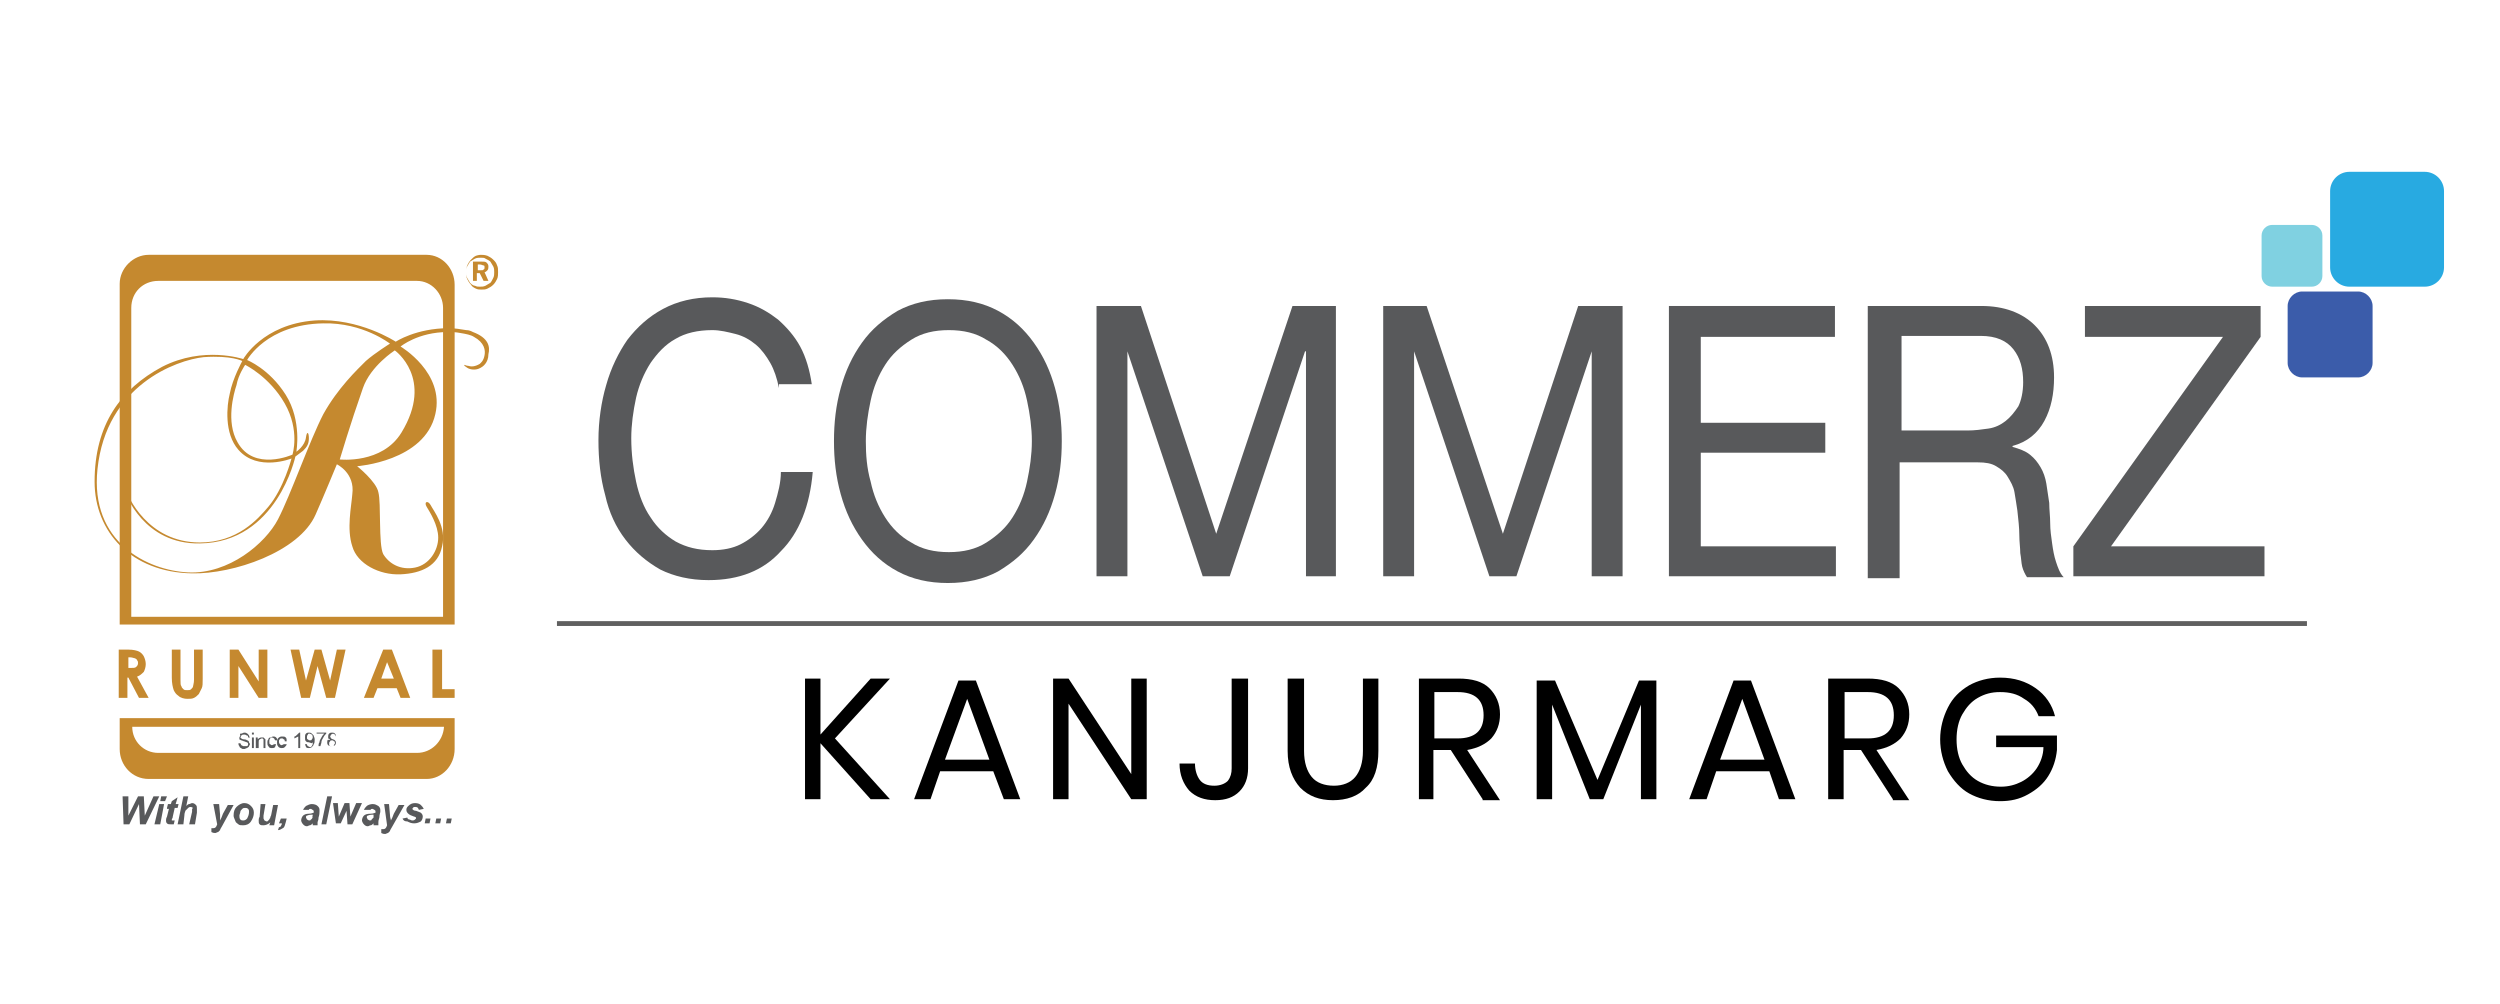 <?xml version="1.0" encoding="utf-8"?>
<!-- Generator: Adobe Illustrator 25.4.1, SVG Export Plug-In . SVG Version: 6.00 Build 0)  -->
<svg version="1.1" id="Layer_1" xmlns="http://www.w3.org/2000/svg" xmlns:xlink="http://www.w3.org/1999/xlink" x="0px" y="0px"
	 viewBox="0 0 259 104" style="enable-background:new 0 0 259 104;" xml:space="preserve">
<style type="text/css">
	.st0{fill:#58595B;}
	.st1{fill:#80D1E1;}
	.st2{fill:#28AAE1;}
	.st3{fill:#3B5CAA;}
	.st4{fill:#C5892F;}
	.st5{fill:none;stroke:#606060;stroke-width:0.5;stroke-miterlimit:10;}
</style>
<g>
	<g>
		<path class="st0" d="M80.7,40.2c-0.2-1-0.5-1.9-0.9-2.6c-0.4-0.7-0.9-1.4-1.5-1.9c-0.6-0.5-1.3-0.9-2.1-1.1
			c-0.8-0.2-1.6-0.4-2.4-0.4c-1.5,0-2.8,0.3-3.8,0.9c-1.1,0.6-1.9,1.5-2.6,2.5c-0.7,1.1-1.2,2.3-1.5,3.6c-0.3,1.4-0.5,2.8-0.5,4.2
			c0,1.6,0.2,3.1,0.5,4.5c0.3,1.4,0.8,2.7,1.5,3.7c0.7,1.1,1.6,1.9,2.6,2.5c1.1,0.6,2.3,0.9,3.8,0.9c1.1,0,2.1-0.2,2.9-0.6
			c0.8-0.4,1.6-1,2.2-1.7c0.6-0.7,1.1-1.6,1.4-2.6c0.3-1,0.6-2.1,0.6-3.2h3.3c-0.3,3.5-1.4,6.3-3.3,8.2c-1.8,2-4.3,3-7.5,3
			c-1.9,0-3.6-0.4-5-1.1c-1.4-0.8-2.6-1.8-3.6-3.1c-1-1.3-1.7-2.8-2.1-4.6c-0.5-1.8-0.7-3.7-0.7-5.7s0.3-4,0.8-5.7
			c0.5-1.8,1.3-3.4,2.2-4.7c1-1.3,2.2-2.4,3.7-3.2c1.5-0.8,3.2-1.2,5.1-1.2c1.3,0,2.5,0.2,3.7,0.6c1.2,0.4,2.2,1,3.1,1.7
			c0.9,0.8,1.7,1.7,2.3,2.8c0.6,1.1,1,2.5,1.2,3.9H80.7z"/>
		<path class="st0" d="M87.1,40.2c0.5-1.8,1.2-3.3,2.2-4.7c1-1.4,2.2-2.4,3.7-3.3c1.5-0.8,3.2-1.2,5.2-1.2c2,0,3.7,0.4,5.2,1.2
			c1.5,0.8,2.7,1.9,3.7,3.3c1,1.4,1.7,2.9,2.2,4.7c0.5,1.8,0.7,3.6,0.7,5.5s-0.2,3.7-0.7,5.5c-0.5,1.8-1.2,3.3-2.2,4.7
			c-1,1.4-2.2,2.4-3.7,3.3c-1.5,0.8-3.2,1.2-5.2,1.2c-2,0-3.7-0.4-5.2-1.2c-1.5-0.8-2.7-1.9-3.7-3.3c-1-1.4-1.7-2.9-2.2-4.7
			c-0.5-1.8-0.7-3.6-0.7-5.5S86.6,42,87.1,40.2 M90.2,49.9c0.3,1.4,0.8,2.6,1.5,3.7c0.7,1.1,1.6,2,2.7,2.6c1.1,0.7,2.4,1,3.9,1
			c1.5,0,2.8-0.3,3.9-1c1.1-0.7,2-1.5,2.7-2.6c0.7-1.1,1.2-2.3,1.5-3.7c0.3-1.4,0.5-2.8,0.5-4.2c0-1.4-0.2-2.8-0.5-4.2
			c-0.3-1.4-0.8-2.6-1.5-3.7c-0.7-1.1-1.6-2-2.7-2.6c-1.1-0.7-2.4-1-3.9-1c-1.5,0-2.8,0.3-3.9,1c-1.1,0.7-2,1.5-2.7,2.6
			c-0.7,1.1-1.2,2.3-1.5,3.7c-0.3,1.4-0.5,2.8-0.5,4.2C89.7,47.1,89.8,48.5,90.2,49.9"/>
		<polygon class="st0" points="113.6,31.7 118.2,31.7 126,55.3 133.9,31.7 138.4,31.7 138.4,59.7 135.3,59.7 135.3,36.4 135.2,36.4 
			127.4,59.7 124.6,59.7 116.8,36.4 116.8,36.4 116.8,59.7 113.6,59.7 		"/>
		<polygon class="st0" points="143.3,31.7 147.8,31.7 155.7,55.3 163.5,31.7 168.1,31.7 168.1,59.7 164.9,59.7 164.9,36.4 
			164.9,36.4 157.1,59.7 154.3,59.7 146.5,36.4 146.5,36.4 146.5,59.7 143.3,59.7 		"/>
		<polygon class="st0" points="172.9,31.7 190.1,31.7 190.1,34.9 176.2,34.9 176.2,43.8 189.1,43.8 189.1,46.9 176.2,46.9 
			176.2,56.6 190.2,56.6 190.2,59.7 172.9,59.7 		"/>
		<path class="st0" d="M193.6,31.7h11.7c2.3,0,4.2,0.7,5.5,2c1.3,1.3,2,3.1,2,5.4c0,1.7-0.3,3.2-1,4.5c-0.7,1.3-1.8,2.2-3.3,2.6v0.1
			c0.7,0.2,1.3,0.4,1.8,0.8c0.5,0.4,0.8,0.8,1.1,1.3c0.3,0.5,0.5,1.1,0.6,1.7c0.1,0.6,0.2,1.3,0.3,2c0,0.7,0.1,1.4,0.1,2.1
			c0,0.7,0.1,1.4,0.2,2.1c0.1,0.7,0.2,1.3,0.4,1.9c0.2,0.6,0.4,1.2,0.8,1.6H210c-0.2-0.3-0.4-0.7-0.5-1.1c-0.1-0.4-0.1-0.9-0.2-1.4
			c0-0.5-0.1-1.2-0.1-1.9c0-0.7-0.1-1.6-0.2-2.5c-0.1-0.7-0.2-1.3-0.3-1.9c-0.1-0.6-0.4-1.1-0.7-1.6c-0.3-0.5-0.7-0.8-1.2-1.1
			c-0.5-0.3-1.1-0.4-1.9-0.4h-8.1v12h-3.3V31.7z M203.8,44.6c0.8,0,1.5-0.1,2.2-0.2c0.7-0.1,1.3-0.4,1.8-0.8
			c0.5-0.4,0.9-0.9,1.3-1.5c0.3-0.6,0.5-1.5,0.5-2.5c0-1.4-0.3-2.5-1-3.4c-0.7-0.9-1.8-1.4-3.4-1.4h-8.2v9.8H203.8z"/>
		<polygon class="st0" points="214.8,56.6 230.3,34.9 216,34.9 216,31.7 234.2,31.7 234.2,34.9 218.7,56.6 234.6,56.6 234.6,59.7 
			214.8,59.7 		"/>
	</g>
	<g>
		<path class="st1" d="M239.5,29.7h-4.1c-0.6,0-1.1-0.5-1.1-1.1v-4.2c0-0.6,0.5-1.1,1.1-1.1h4.1c0.6,0,1.1,0.5,1.1,1.1v4.2
			C240.6,29.2,240.1,29.7,239.5,29.7"/>
		<path class="st2" d="M251.2,29.7h-7.8c-1.1,0-2-0.9-2-2v-7.9c0-1.1,0.9-2,2-2h7.8c1.1,0,2,0.9,2,2v7.9
			C253.2,28.8,252.3,29.7,251.2,29.7"/>
		<path class="st3" d="M244.3,39.1h-5.8c-0.8,0-1.5-0.7-1.5-1.5v-5.9c0-0.8,0.7-1.5,1.5-1.5h5.8c0.8,0,1.5,0.7,1.5,1.5v5.9
			C245.8,38.4,245.1,39.1,244.3,39.1"/>
	</g>
	<g>
		<path class="st0" d="M34.1,77l0,0.2l0.1,0.1l0.2,0c0.1,0,0.2,0,0.2-0.1c0-0.1,0.1-0.1,0.1-0.2c0-0.1,0-0.2-0.1-0.2
			c-0.1-0.1-0.1-0.1-0.2-0.1c-0.1,0-0.2,0-0.2,0.1C34.1,76.9,34.1,76.9,34.1,77 M34.2,76.3l0.1,0.2l0.2,0.1l0.2-0.1l0.1-0.2
			l-0.1-0.2l-0.2-0.1l-0.2,0.1L34.2,76.3z M34.2,76.6L34,76.5L34,76.3c0-0.1,0-0.2,0.1-0.3c0.1-0.1,0.2-0.1,0.3-0.1
			c0.1,0,0.2,0,0.3,0.1c0.1,0.1,0.1,0.2,0.1,0.3l-0.1,0.2l-0.2,0.1c0.1,0,0.2,0.1,0.2,0.1c0.1,0.1,0.1,0.2,0.1,0.2
			c0,0.1,0,0.2-0.1,0.3c-0.1,0.1-0.2,0.1-0.3,0.1c-0.2,0-0.3,0-0.4-0.1c-0.1-0.1-0.1-0.2-0.1-0.3c0-0.1,0-0.2,0.1-0.3
			C34,76.7,34.1,76.7,34.2,76.6 M32.8,76.1v-0.2h1v0.1c-0.1,0.1-0.2,0.2-0.3,0.4c-0.1,0.2-0.2,0.3-0.2,0.5c0,0.1-0.1,0.3-0.1,0.4H33
			c0-0.1,0-0.3,0.1-0.4c0-0.2,0.1-0.3,0.2-0.5c0.1-0.2,0.2-0.3,0.3-0.4H32.8z M32.4,76.4c0-0.1,0-0.2-0.1-0.3l-0.2-0.1
			c-0.1,0-0.2,0-0.2,0.1c-0.1,0.1-0.1,0.2-0.1,0.3c0,0.1,0,0.2,0.1,0.2c0.1,0.1,0.1,0.1,0.2,0.1c0.1,0,0.2,0,0.2-0.1
			C32.3,76.6,32.4,76.5,32.4,76.4 M31.6,77.1l0.2,0c0,0.1,0,0.1,0.1,0.2l0.2,0.1l0.1,0l0.1-0.1l0.1-0.2c0-0.1,0-0.2,0-0.2v0
			l-0.1,0.1L32,76.9c-0.1,0-0.2,0-0.3-0.1c-0.1-0.1-0.1-0.2-0.1-0.4c0-0.2,0-0.3,0.1-0.4c0.1-0.1,0.2-0.1,0.3-0.1
			c0.1,0,0.2,0,0.3,0.1c0.1,0.1,0.1,0.1,0.2,0.2c0,0.1,0.1,0.2,0.1,0.4c0,0.2,0,0.4-0.1,0.5c0,0.1-0.1,0.2-0.2,0.3
			c-0.1,0.1-0.2,0.1-0.3,0.1c-0.1,0-0.2,0-0.3-0.1C31.7,77.3,31.6,77.2,31.6,77.1 M31.1,77.5h-0.2v-1.2l-0.2,0.1l-0.2,0.1v-0.2
			c0.1,0,0.2-0.1,0.3-0.2l0.2-0.2h0.1V77.5z M28.9,76.8h0.6c0-0.1,0-0.2-0.1-0.2c-0.1-0.1-0.1-0.1-0.2-0.1c-0.1,0-0.2,0-0.2,0.1
			C28.9,76.6,28.9,76.7,28.9,76.8 M29.5,77.1l0.2,0c0,0.1-0.1,0.2-0.2,0.3c-0.1,0.1-0.2,0.1-0.3,0.1c-0.1,0-0.3,0-0.4-0.2
			c-0.1-0.1-0.1-0.2-0.1-0.4c0-0.2,0-0.3,0.1-0.4c0.1-0.1,0.2-0.2,0.4-0.2c0.2,0,0.3,0,0.4,0.1c0.1,0.1,0.1,0.2,0.1,0.4v0h-0.8
			c0,0.1,0,0.2,0.1,0.3c0.1,0.1,0.1,0.1,0.2,0.1l0.2-0.1L29.5,77.1z M28.4,77.1l0.2,0c0,0.1-0.1,0.2-0.1,0.3
			c-0.1,0.1-0.2,0.1-0.3,0.1c-0.2,0-0.3,0-0.4-0.2c-0.1-0.1-0.1-0.2-0.1-0.4c0-0.1,0-0.2,0.1-0.3c0-0.1,0.1-0.2,0.2-0.2
			c0.1,0,0.2-0.1,0.3-0.1c0.1,0,0.2,0,0.3,0.1c0.1,0.1,0.1,0.1,0.1,0.3l-0.2,0l-0.1-0.2l-0.2-0.1c-0.1,0-0.2,0-0.2,0.1
			c-0.1,0.1-0.1,0.2-0.1,0.3c0,0.2,0,0.3,0.1,0.3c0.1,0.1,0.1,0.1,0.2,0.1l0.2-0.1C28.4,77.2,28.4,77.1,28.4,77.1 M26.5,77.5v-1.1
			h0.2v0.2c0.1-0.1,0.2-0.2,0.4-0.2l0.2,0l0.1,0.1l0.1,0.1c0,0,0,0.1,0,0.2v0.7h-0.2v-0.7l0-0.2l-0.1-0.1l-0.1,0l-0.2,0.1
			c-0.1,0.1-0.1,0.1-0.1,0.3v0.6H26.5z M26.3,77.5h-0.2v-1.1h0.2V77.5z M26.3,76.1h-0.2v-0.2h0.2V76.1z M24.7,77l0.2,0l0.1,0.2
			l0.2,0.1c0.1,0,0.1,0,0.2,0l0.2,0l0.1-0.1l0-0.1l0-0.1l-0.1-0.1c0,0-0.1,0-0.3-0.1c-0.1,0-0.2-0.1-0.3-0.1l-0.2-0.1l0-0.2l0.1-0.2
			C24.8,76,24.9,76,25,76c0.1,0,0.2-0.1,0.3-0.1c0.1,0,0.2,0,0.3,0.1c0.1,0,0.1,0.1,0.2,0.2c0,0.1,0.1,0.2,0.1,0.2l-0.2,0
			c0-0.1,0-0.2-0.1-0.2c-0.1,0-0.1-0.1-0.3-0.1c-0.1,0-0.2,0-0.3,0.1l-0.1,0.2l0.1,0.1c0,0,0.1,0.1,0.3,0.1c0.2,0,0.3,0.1,0.3,0.1
			c0.1,0,0.2,0.1,0.2,0.2c0,0.1,0.1,0.1,0.1,0.2l-0.1,0.2c0,0.1-0.1,0.1-0.2,0.2c-0.1,0-0.2,0.1-0.3,0.1c-0.1,0-0.3,0-0.3-0.1
			c-0.1,0-0.2-0.1-0.2-0.2C24.7,77.2,24.7,77.1,24.7,77"/>
		<path class="st0" d="M46.3,84.8h0.5l-0.1,0.5h-0.5L46.3,84.8z M45.2,84.8h0.5l-0.1,0.5h-0.5L45.2,84.8z M44.1,84.8h0.5l-0.1,0.5
			H44L44.1,84.8z M41.7,84.8l0.5-0.1c0,0.1,0.1,0.2,0.2,0.2c0.1,0,0.2,0.1,0.3,0.1c0.1,0,0.2,0,0.3-0.1l0.1-0.1l0-0.1
			c0,0-0.1-0.1-0.2-0.1c-0.3-0.1-0.5-0.2-0.6-0.3c-0.1-0.1-0.2-0.2-0.2-0.4c0-0.2,0.1-0.3,0.2-0.4c0.2-0.2,0.4-0.3,0.7-0.3
			c0.3,0,0.5,0.1,0.6,0.2c0.1,0.1,0.2,0.2,0.3,0.4l-0.5,0.1l-0.1-0.2c-0.1-0.1-0.2-0.1-0.3-0.1c-0.1,0-0.2,0-0.2,0.1l-0.1,0.1
			l0.1,0.1c0,0,0.1,0.1,0.3,0.1c0.3,0.1,0.5,0.2,0.5,0.2c0.1,0.1,0.2,0.2,0.2,0.4c0,0.2-0.1,0.4-0.2,0.5c-0.2,0.1-0.4,0.2-0.7,0.2
			c-0.3,0-0.5-0.1-0.7-0.2C41.9,85.1,41.8,85,41.7,84.8 M39.8,83.3h0.5l0.1,1.1c0,0.3,0.1,0.5,0.1,0.6c0.1-0.2,0.2-0.4,0.3-0.7
			l0.5-0.9h0.6l-1.3,2.3c-0.1,0.2-0.2,0.3-0.2,0.4c-0.1,0.1-0.1,0.1-0.2,0.2c-0.1,0-0.2,0.1-0.3,0.1c-0.1,0-0.2,0-0.4-0.1l0-0.4
			l0.2,0c0.2,0,0.3-0.1,0.4-0.4L39.8,83.3z M38.7,84.4l-0.1,0c-0.3,0-0.5,0.1-0.5,0.1c-0.1,0-0.1,0.1-0.1,0.2l0.1,0.2l0.2,0.1
			c0.1,0,0.2,0,0.2-0.1l0.2-0.2C38.7,84.7,38.7,84.6,38.7,84.4L38.7,84.4z M38.2,83.9l-0.5,0c0.1-0.2,0.2-0.3,0.3-0.4
			c0.1-0.1,0.4-0.2,0.6-0.2c0.3,0,0.4,0.1,0.6,0.2c0.1,0.1,0.2,0.2,0.2,0.4l0,0.2c0,0.1-0.1,0.3-0.1,0.6c-0.1,0.3-0.1,0.4-0.1,0.5
			c0,0.1,0,0.2,0,0.3h-0.5c0-0.1,0-0.2,0-0.2c-0.1,0.1-0.2,0.2-0.3,0.2c-0.1,0-0.2,0.1-0.3,0.1c-0.2,0-0.3-0.1-0.4-0.2
			c-0.1-0.1-0.2-0.3-0.2-0.4c0-0.2,0.1-0.4,0.2-0.5c0.1-0.1,0.3-0.2,0.7-0.2c0.3,0,0.4-0.1,0.5-0.1l0-0.2l-0.1-0.1
			c-0.1,0-0.1-0.1-0.2-0.1c-0.1,0-0.2,0-0.2,0.1L38.2,83.9z M36.5,85.4H36L35.9,84l-0.6,1.3h-0.5l-0.3-2.1H35l0.1,1.4l0.6-1.4h0.5
			l0.1,1.4l0.6-1.4h0.6L36.5,85.4z M33.3,85.4l0.6-2.9h0.5l-0.6,2.9H33.3z M32.4,84.4l-0.1,0c-0.3,0-0.5,0.1-0.5,0.1
			c-0.1,0-0.1,0.1-0.1,0.2l0.1,0.2l0.2,0.1c0.1,0,0.2,0,0.2-0.1c0.1,0,0.1-0.1,0.2-0.2C32.3,84.7,32.4,84.6,32.4,84.4L32.4,84.4z
			 M31.9,83.9l-0.5,0c0.1-0.2,0.2-0.3,0.3-0.4c0.2-0.1,0.4-0.2,0.6-0.2c0.3,0,0.5,0.1,0.6,0.2c0.1,0.1,0.2,0.2,0.2,0.4l0,0.2
			c0,0.1,0,0.3-0.1,0.6c0,0.3-0.1,0.4-0.1,0.5c0,0.1,0,0.2,0,0.3h-0.5c0-0.1,0-0.2,0-0.2c-0.1,0.1-0.2,0.2-0.3,0.2
			c-0.1,0-0.2,0.1-0.3,0.1c-0.2,0-0.3-0.1-0.4-0.2c-0.1-0.1-0.2-0.3-0.2-0.4c0-0.2,0.1-0.4,0.2-0.5c0.1-0.1,0.3-0.2,0.6-0.2
			c0.3,0,0.4-0.1,0.5-0.1l0-0.2l-0.1-0.1c-0.1,0-0.1-0.1-0.2-0.1c-0.1,0-0.2,0-0.2,0.1L31.9,83.9z M29.1,84.8h0.6l-0.1,0.4
			c-0.1,0.3-0.1,0.5-0.3,0.6C29.1,85.9,29,86,28.8,86l0.1-0.3c0.1,0,0.2-0.1,0.2-0.1c0-0.1,0.1-0.1,0.1-0.3h-0.3L29.1,84.8z
			 M27,83.3h0.5l-0.2,1.2c0,0.2,0,0.2,0,0.3l0.1,0.2l0.2,0.1l0.1,0l0.1-0.1l0.1-0.1c0-0.1,0.1-0.1,0.1-0.2c0-0.1,0.1-0.2,0.1-0.3
			l0.2-1h0.5l-0.4,2.1h-0.5l0.1-0.3c-0.2,0.2-0.5,0.3-0.7,0.3c-0.2,0-0.3,0-0.4-0.1c-0.1-0.1-0.1-0.2-0.1-0.4c0-0.1,0-0.2,0.1-0.4
			L27,83.3z M25.8,84.1c0-0.1,0-0.2-0.1-0.3c-0.1-0.1-0.2-0.1-0.3-0.1c-0.1,0-0.2,0-0.3,0.1c-0.1,0.1-0.2,0.2-0.2,0.3
			c0,0.1-0.1,0.3-0.1,0.4c0,0.1,0,0.3,0.1,0.4c0.1,0.1,0.2,0.1,0.3,0.1c0.2,0,0.3-0.1,0.4-0.2C25.7,84.6,25.8,84.4,25.8,84.1
			 M24.2,84.5c0-0.4,0.1-0.7,0.3-0.9c0.2-0.2,0.5-0.4,0.8-0.4c0.3,0,0.5,0.1,0.7,0.3c0.2,0.2,0.3,0.4,0.3,0.7c0,0.3-0.1,0.6-0.3,0.9
			c-0.2,0.3-0.5,0.4-0.8,0.4c-0.2,0-0.4,0-0.5-0.1c-0.1-0.1-0.3-0.2-0.3-0.3C24.3,84.8,24.2,84.7,24.2,84.5 M22.1,83.3h0.6l0.1,1.1
			c0,0.3,0,0.5,0,0.6c0.1-0.2,0.2-0.4,0.3-0.7l0.5-0.9h0.6L23,85.6c-0.1,0.2-0.2,0.3-0.2,0.4c-0.1,0.1-0.1,0.1-0.2,0.2
			c-0.1,0-0.2,0.1-0.3,0.1c-0.1,0-0.2,0-0.4-0.1l0-0.4l0.2,0c0.2,0,0.3-0.1,0.4-0.4L22.1,83.3z M19,85.4h-0.6l0.6-2.9h0.5l-0.2,1
			c0.1-0.1,0.2-0.2,0.3-0.2c0.1,0,0.2-0.1,0.3-0.1c0.2,0,0.3,0.1,0.4,0.2c0.1,0.1,0.1,0.2,0.1,0.4c0,0.1,0,0.2,0,0.4l-0.2,1.2h-0.6
			l0.3-1.3c0-0.1,0-0.2,0-0.3L20,83.7l-0.2-0.1c-0.1,0-0.2,0-0.3,0.1c-0.1,0.1-0.2,0.2-0.3,0.3c0,0.1-0.1,0.2-0.1,0.5L19,85.4z
			 M17.3,83.7l0.1-0.4h0.3l0.1-0.3l0.6-0.4l-0.2,0.7h0.3l-0.1,0.4h-0.3l-0.2,0.9c0,0.2-0.1,0.2-0.1,0.3l0,0.1l0.1,0c0,0,0.1,0,0.2,0
			l-0.1,0.4c-0.1,0-0.2,0-0.3,0c-0.2,0-0.3,0-0.4-0.1c-0.1-0.1-0.1-0.2-0.1-0.3c0-0.1,0-0.2,0.1-0.4l0.2-0.8H17.3z M16.5,83.3H17
			l-0.4,2.1h-0.6L16.5,83.3z M16.7,82.5h0.6L17.1,83h-0.5L16.7,82.5z M15.1,85.4h-0.6l-0.1-2.1l-1,2.1h-0.6l-0.1-2.9h0.6l0,2l1-2
			h0.6l0.1,2l0.9-2h0.6L15.1,85.4z"/>
		<path class="st4" d="M13.2,69.2h0.3c0.3,0,0.5,0,0.6-0.1c0.1-0.1,0.2-0.2,0.2-0.4c0-0.1,0-0.2-0.1-0.3c0-0.1-0.1-0.1-0.2-0.2
			c-0.1,0-0.3-0.1-0.5-0.1h-0.2V69.2z M12.3,67.3h1c0.5,0,0.9,0.1,1.1,0.2c0.2,0.1,0.4,0.3,0.5,0.5c0.1,0.2,0.2,0.5,0.2,0.8
			c0,0.3-0.1,0.6-0.2,0.8c-0.2,0.2-0.4,0.4-0.7,0.5l1.2,2.2h-1l-1.1-2.1h-0.1v2.1h-0.9V67.3z"/>
		<path class="st4" d="M17.8,67.3h0.9v3.2c0,0.3,0,0.5,0.1,0.6c0,0.1,0.1,0.2,0.2,0.3c0.1,0.1,0.2,0.1,0.4,0.1c0.2,0,0.3,0,0.4-0.1
			c0.1-0.1,0.2-0.2,0.2-0.3c0-0.1,0.1-0.3,0.1-0.7v-3.1h0.9v3c0,0.5,0,0.8-0.1,1c-0.1,0.2-0.2,0.4-0.3,0.6c-0.2,0.2-0.3,0.3-0.5,0.4
			c-0.2,0.1-0.4,0.1-0.7,0.1c-0.3,0-0.7-0.1-0.9-0.3c-0.3-0.2-0.4-0.4-0.5-0.6c-0.1-0.3-0.2-0.7-0.2-1.3V67.3z"/>
		<polygon class="st4" points="23.8,67.3 24.7,67.3 26.8,70.6 26.8,67.3 27.7,67.3 27.7,72.3 26.8,72.3 24.7,69 24.7,72.3 
			23.8,72.3 		"/>
		<polygon class="st4" points="30.1,67.3 31,67.3 31.7,70.5 32.6,67.3 33.3,67.3 34.2,70.5 34.9,67.3 35.8,67.3 34.7,72.3 
			33.8,72.3 32.9,69 32.1,72.3 31.2,72.3 		"/>
		<path class="st4" d="M40.1,68.6l-0.6,1.7h1.3L40.1,68.6z M39.7,67.3h0.9l1.9,5h-1l-0.4-1h-2l-0.4,1h-1L39.7,67.3z"/>
		<polygon class="st4" points="44.8,67.3 45.8,67.3 45.8,71.4 47.1,71.4 47.1,72.3 44.8,72.3 		"/>
		<path class="st4" d="M43.2,78H16.4c-1.5,0-2.7-1.2-2.7-2.7h32.3C45.9,76.8,44.7,78,43.2,78 M45.9,74.4H13.6v0h-1.2v3.2
			c0,1.7,1.3,3.1,3,3.1h28.8c1.6,0,2.9-1.4,2.9-3.1v-3.2L45.9,74.4L45.9,74.4z M45.9,63.9H13.6v-32c0-1.6,1.2-2.8,2.8-2.8h26.8
			c1.5,0,2.7,1.3,2.7,2.8V63.9z M44.2,26.4H15.4c-1.6,0-3,1.4-3,3v35.3h1.2v0h32.3v0h1.2V29.5C47.1,27.8,45.8,26.4,44.2,26.4"/>
		<path class="st4" d="M41.6,44.8c-2,3.3-6.4,2.8-6.4,2.8s1.1-3.7,2.4-7.4c0.8-2.3,3.3-3.9,3.3-3.9S45,39.2,41.6,44.8 M33.5,42.9
			c-1.4,2.7-3.4,8.4-4.7,10.9c-1.3,2.5-5.1,5.7-9.3,5.5c-4.2-0.2-10.2-3.1-9.4-10.7c0.9-8.7,8.2-11.3,11-11.6c2.9-0.2,4,0.4,4,0.4
			s-1,1.8-1.3,3.4c-0.3,1.2-0.6,4.1,0.9,5.8c2,2.3,5.5,0.9,5.5,0.9s-0.8,3.1-2.4,5c-1.1,1.3-3.2,3.7-7.1,3.7c-5.4,0-7.5-4.8-7.7-5.6
			c-0.2-0.8-0.4-0.6-0.2,0c0.2,0.6,2.1,5.8,7.9,5.7c8-0.1,9.9-9,9.9-9s0.4-0.3,0.8-0.6c0.4-0.4,0.6-0.7,0.6-1.3
			c0-0.6-0.2-0.8-0.3-0.1c-0.1,0.9-1,1.5-1,1.5s0.6-3.2-1.1-5.9c-1.7-2.7-4-3.6-4-3.6s2-3.7,7.9-3.8c4.1-0.1,6.9,2.1,6.9,2.1
			s-1.6,1-2.5,1.8C37,38.3,35,40.2,33.5,42.9 M25.4,37.8c0,0,2.5,1.2,4.1,4c1.6,2.8,0.8,5.3,0.8,5.3s-4,1.8-5.7-1.3
			c-1.2-2.1-0.4-5-0.1-5.9C24.7,38.8,25.4,37.8,25.4,37.8 M49,34.4c-0.2-0.1-0.4-0.2-0.7-0.2v0c-0.6-0.1-1.2-0.2-1.8-0.2
			c-3.4,0-5.5,1.4-5.5,1.4s-3.8-2.5-8.4-2.2c-5.4,0.4-7.4,4-7.4,4s-4.1-1.4-8.4,0.8c-4.3,2.3-7,6-7,11.9c0,5.2,3.8,9.4,10.1,9.5
			c4.2,0.1,11.1-2.2,12.8-6.1c0.8-1.8,2.2-5.2,2.2-5.2s1.9,0.9,1.6,3.1c-0.1,1.3-0.6,3.6,0,5.4c0.5,1.8,2.8,3,5,2.9
			c2.2-0.1,3.9-0.9,4.3-2.9c0.5-2-0.9-3.7-1.2-4.3c-0.3-0.5-0.7-0.3-0.4,0.2c0.3,0.5,1.2,1.9,1.2,3.2c0,1.3-0.9,2.8-2.4,3.1
			c-1.5,0.3-2.7-0.4-3.3-1.4c-0.5-1-0.2-5.3-0.5-6.4C39,49.9,37,48.3,37,48.3s7-0.5,8.1-5.4c1-4.3-3.6-7-3.6-7s1.8-1.5,4.9-1.5
			c0.4,0,0.8,0,1.3,0.1c0.6,0.1,1.1,0.2,1.4,0.4c1.1,0.6,1.2,1.4,1.1,1.9c-0.1,0.6-0.4,0.8-0.5,0.9c-0.5,0.3-0.9,0.3-1.2,0.2
			c-0.2,0-0.3-0.1-0.4-0.1l0,0c0,0.1,0,0.1,0.3,0.3c0.3,0.2,0.9,0.3,1.4,0c0.2-0.1,0.8-0.5,0.8-1.4C50.8,35.9,50.6,35,49,34.4
			 M47.7,34.4L47.7,34.4L47.7,34.4L47.7,34.4L47.7,34.4z"/>
		<path class="st4" d="M49.8,26.4c0.2,0,0.4,0,0.7,0.1c0.2,0.1,0.4,0.2,0.6,0.4c0.2,0.2,0.3,0.3,0.4,0.6c0.1,0.2,0.1,0.4,0.1,0.7
			c0,0.2,0,0.5-0.1,0.7c-0.1,0.2-0.2,0.4-0.4,0.6c-0.2,0.2-0.4,0.3-0.6,0.4c-0.2,0.1-0.4,0.1-0.6,0.1c-0.2,0-0.4,0-0.6-0.1
			c-0.2-0.1-0.4-0.2-0.5-0.4c-0.2-0.2-0.3-0.4-0.4-0.6c-0.1-0.2-0.1-0.4-0.1-0.7c0-0.2,0-0.4,0.1-0.7c0.1-0.2,0.2-0.4,0.4-0.6
			c0.2-0.2,0.3-0.3,0.5-0.4C49.3,26.5,49.6,26.4,49.8,26.4 M49.8,26.7c-0.2,0-0.4,0-0.6,0.1c-0.2,0.1-0.3,0.2-0.5,0.3
			c-0.1,0.2-0.2,0.3-0.3,0.5c-0.1,0.2-0.1,0.4-0.1,0.6c0,0.2,0,0.4,0.1,0.6c0.1,0.2,0.2,0.3,0.3,0.5c0.1,0.1,0.3,0.3,0.5,0.3
			c0.2,0.1,0.3,0.1,0.5,0.1c0.2,0,0.4,0,0.6-0.1c0.2-0.1,0.3-0.2,0.5-0.3c0.1-0.1,0.2-0.3,0.3-0.5c0.1-0.2,0.1-0.4,0.1-0.6
			c0-0.2,0-0.4-0.1-0.6c-0.1-0.2-0.2-0.3-0.3-0.5c-0.1-0.1-0.3-0.2-0.5-0.3C50.2,26.7,50,26.7,49.8,26.7 M49.1,27.1h0.7
			c0.3,0,0.5,0,0.6,0.1c0.1,0.1,0.2,0.2,0.2,0.4c0,0.1,0,0.3-0.1,0.4c-0.1,0.1-0.2,0.2-0.3,0.2l0.4,0.9h-0.5l-0.4-0.8h-0.3v0.8h-0.4
			V27.1z M49.5,27.4V28h0.3c0.2,0,0.3,0,0.3-0.1c0.1,0,0.1-0.1,0.1-0.2c0-0.1,0-0.2-0.1-0.2c-0.1,0-0.2-0.1-0.4-0.1H49.5z"/>
	</g>
	<line class="st5" x1="57.7" y1="64.6" x2="239" y2="64.6"/>
	<g>
		<path d="M86.5,76.5l5.7,6.3h-2L85,77v5.8h-1.6V70.3H85v5.8l5.2-5.8h2L86.5,76.5z"/>
		<path d="M102.9,79.9h-5.5l-1,2.9h-1.7l4.6-12.3h1.8l4.6,12.3H104L102.9,79.9z M102.5,78.7l-2.3-6.3l-2.3,6.3H102.5z"/>
		<path d="M118.8,82.8h-1.6l-6.5-9.9v9.9h-1.6V70.3h1.6l6.5,9.9v-9.9h1.6V82.8z"/>
		<path d="M129.3,70.3v9.3c0,1-0.3,1.8-0.9,2.4c-0.6,0.6-1.4,0.9-2.5,0.9c-1.1,0-2-0.3-2.7-1c-0.6-0.7-1-1.6-1-2.8h1.6
			c0,0.7,0.2,1.3,0.5,1.7c0.3,0.4,0.8,0.6,1.5,0.6c0.6,0,1.1-0.2,1.4-0.5c0.3-0.4,0.4-0.8,0.4-1.3v-9.3H129.3z"/>
		<path d="M135.1,70.3v7.5c0,1.2,0.3,2.1,0.8,2.7c0.5,0.6,1.3,0.9,2.3,0.9c0.9,0,1.7-0.3,2.2-0.9c0.5-0.6,0.8-1.5,0.8-2.7v-7.5h1.6
			v7.5c0,1.7-0.4,3-1.3,3.8c-0.8,0.9-2,1.3-3.4,1.3c-1.4,0-2.5-0.4-3.4-1.3c-0.8-0.9-1.3-2.1-1.3-3.8v-7.5H135.1z"/>
		<path d="M153.6,82.8l-3.3-5.1h-1.8v5.1H147V70.3h4.1c1.4,0,2.5,0.3,3.2,1c0.7,0.7,1.1,1.6,1.1,2.7c0,1-0.3,1.8-0.9,2.5
			c-0.6,0.6-1.4,1-2.5,1.2l3.4,5.2H153.6z M148.6,76.5h2.4c1.8,0,2.7-0.8,2.7-2.4c0-1.6-0.9-2.4-2.7-2.4h-2.4V76.5z"/>
		<path d="M171.6,70.5v12.3H170V73l-3.9,9.8h-1.4l-3.9-9.8v9.8h-1.6V70.5h1.9l4.4,10.3l4.3-10.3H171.6z"/>
		<path d="M183.3,79.9h-5.5l-1,2.9H175l4.6-12.3h1.8l4.6,12.3h-1.7L183.3,79.9z M182.8,78.7l-2.3-6.3l-2.3,6.3H182.8z"/>
		<path d="M196.1,82.8l-3.3-5.1h-1.8v5.1h-1.6V70.3h4.1c1.4,0,2.5,0.3,3.2,1c0.7,0.7,1.1,1.6,1.1,2.7c0,1-0.3,1.8-0.9,2.5
			c-0.6,0.6-1.4,1-2.5,1.2l3.4,5.2H196.1z M191.1,76.5h2.4c1.8,0,2.7-0.8,2.7-2.4c0-1.6-0.9-2.4-2.7-2.4h-2.4V76.5z"/>
		<path d="M210.9,71.3c1,0.7,1.7,1.7,2,2.9h-1.7c-0.3-0.8-0.8-1.4-1.5-1.8c-0.7-0.5-1.5-0.7-2.5-0.7c-0.9,0-1.6,0.2-2.3,0.6
			c-0.7,0.4-1.2,1-1.6,1.7c-0.4,0.7-0.6,1.6-0.6,2.6c0,1,0.2,1.9,0.6,2.6c0.4,0.7,0.9,1.3,1.6,1.7c0.7,0.4,1.5,0.6,2.4,0.6
			c0.8,0,1.5-0.2,2.1-0.5c0.6-0.3,1.2-0.8,1.6-1.4c0.4-0.6,0.7-1.4,0.7-2.2h-4.9v-1.2h6.3v1.5c-0.1,1-0.4,1.9-0.9,2.7
			c-0.5,0.8-1.2,1.4-2.1,1.9c-0.9,0.5-1.8,0.7-2.9,0.7c-1.2,0-2.3-0.3-3.2-0.8c-0.9-0.5-1.6-1.3-2.2-2.3c-0.5-1-0.8-2.1-0.8-3.3
			c0-1.2,0.3-2.3,0.8-3.3c0.5-1,1.2-1.7,2.2-2.3c0.9-0.5,2-0.8,3.2-0.8C208.7,70.2,209.9,70.6,210.9,71.3z"/>
	</g>
</g>
</svg>
